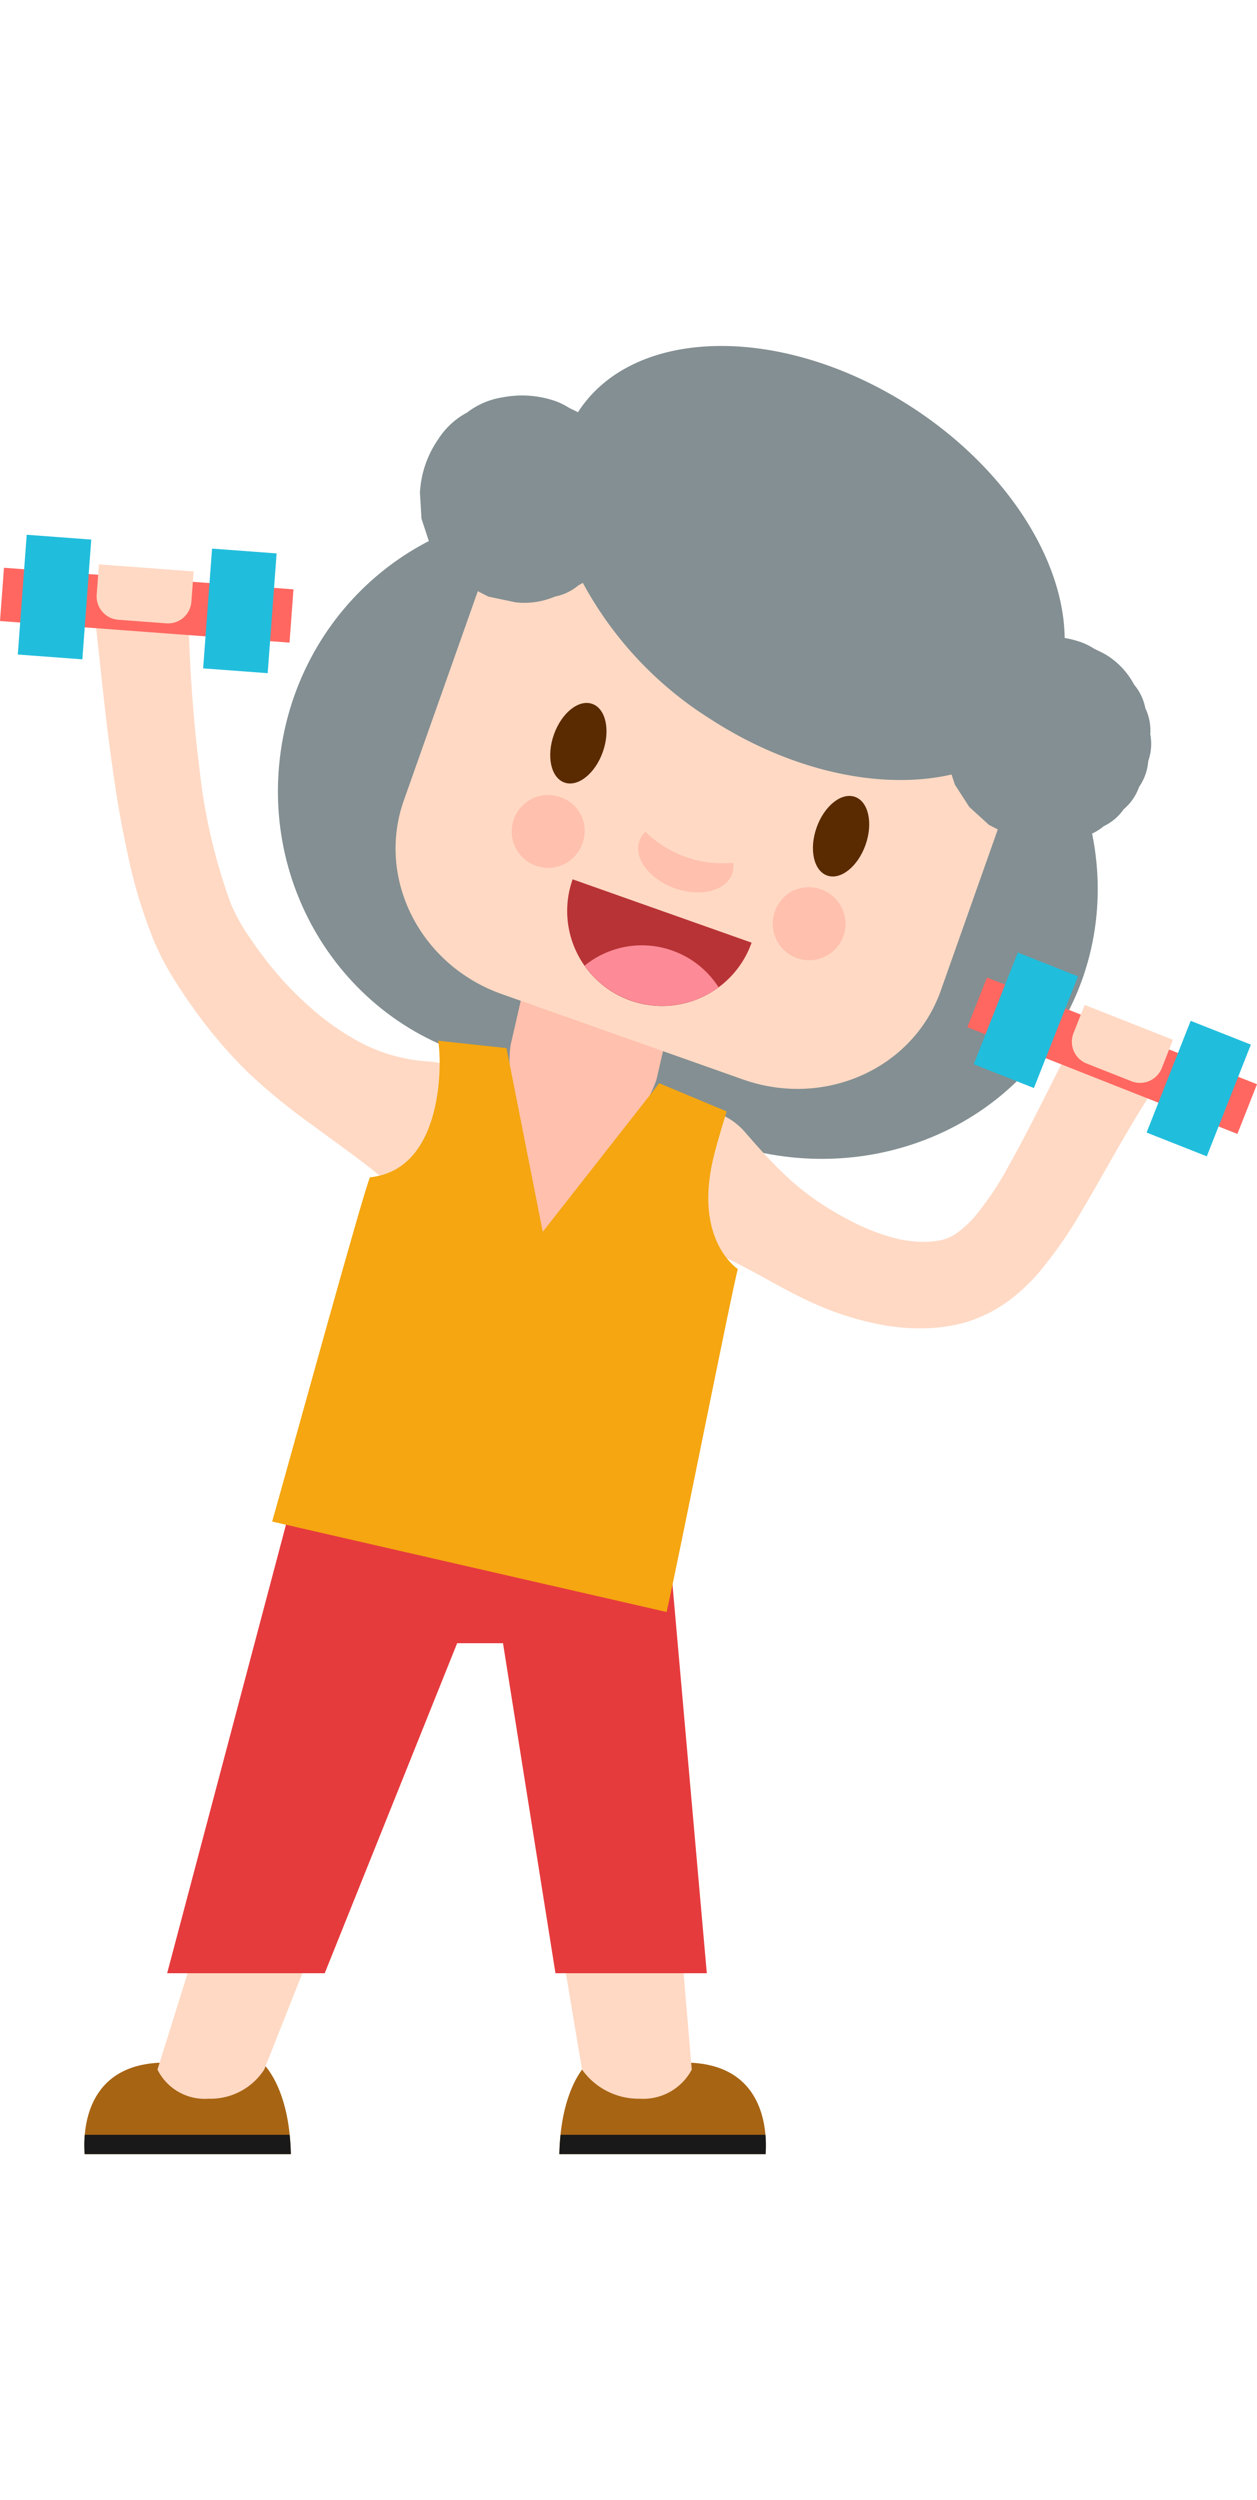 <?xml version="1.0" encoding="UTF-8"?>
<svg xmlns="http://www.w3.org/2000/svg" xmlns:xlink="http://www.w3.org/1999/xlink" id="occupational" height="250" data-name="occupational" viewBox="0 0 125.775 180.811">
  <defs>
    <style>.cls-1{fill:none;}.cls-2{clip-path:url(#clip-path);}.cls-3{fill:#838f92;}.cls-4{fill:#ffd9c4;}.cls-5{fill:#ff6760;}.cls-6{fill:#21bddc;}.cls-7{fill:#ffc0ad;}.cls-8{fill:#5a2a00;}.cls-9{fill:#b83336;}.cls-10{clip-path:url(#clip-path-2);}.cls-11{fill:#fc8b97;}.cls-12{fill:#a76413;}.cls-13{fill:#191919;}.cls-14{fill:#e63b3d;}.cls-15{fill:#f5a610;}</style>
    <clipPath id="clip-path" transform="translate(0 0.001)">
      <rect class="cls-1" width="125.775" height="180.81"></rect>
    </clipPath>
    <clipPath id="clip-path-2" transform="translate(0 0.001)">
      <path class="cls-1" d="M63.088,65.437a9.489,9.489,0,0,0,12.117-5.77L57.297,53.332a9.489,9.489,0,0,0,5.791,12.105"></path>
    </clipPath>
  </defs>
  <title>occupational</title>
  <g class="cls-2">
    <path class="cls-3" d="M66.874,77.008c13.77,8.23,31.311,4.232,39.178-8.931s3.082-30.505-10.688-38.735-31.311-4.232-39.178,8.93-3.083,30.506,10.688,38.736" transform="translate(0 0.001)"></path>
    <path class="cls-3" d="M50.977,71.801c-14.797-2.104-25.042-16.119-22.882-31.301s15.905-25.783,30.703-23.678,25.042,16.119,22.882,31.3c-2.16,15.183-15.906,25.783-30.703,23.679" transform="translate(0 0.001)"></path>
    <path class="cls-4" d="M37.995,82.967c-2.224-1.824-4.512-3.396-6.75-5.067a60.433,60.433,0,0,1-6.481-5.303,48.014,48.014,0,0,1-5.368-6.308c-.802-1.103-1.536-2.236-2.246-3.374-.363-.631-.781-1.345-1.1-2.009-.301-.668-.647-1.349-.882-2.009a49.636,49.636,0,0,1-2.342-7.85c-.566-2.586-1.034-5.142-1.397-7.69-.765-5.094-1.262-10.144-1.808-15.165A4.637,4.637,0,1,1,18.84,27.19c.013.122.022.242.026.362v.017c.136,4.924.475,9.817,1.082,14.601a56.742,56.742,0,0,0,3.116,13.501c.187.515.434.935.646,1.401.231.454.46.809.721,1.255.633.961,1.279,1.907,1.966,2.802a33.39,33.39,0,0,0,4.515,4.888,25.485,25.485,0,0,0,5.391,3.757,16.868,16.868,0,0,0,6.534,1.769,6.597,6.597,0,1,1-4.518,11.69Z" transform="translate(0 0.001)"></path>
    <rect class="cls-5" x="12.011" y="11.397" width="5.344" height="29.049" transform="translate(-12.258 38.637) rotate(-85.736)"></rect>
    <rect class="cls-6" x="17.996" y="23.253" width="12.01" height="6.477" transform="translate(-4.199 48.46) rotate(-85.741)"></rect>
    <rect class="cls-6" x="-0.549" y="21.87" width="12.01" height="6.477" transform="translate(-19.988 28.685) rotate(-85.741)"></rect>
    <path class="cls-4" d="M11.835,27.378l4.808.358a2.338,2.338,0,0,0,2.506-2.158l.226-3.033-9.473-.706-.226,3.033a2.34,2.34,0,0,0,2.159,2.506" transform="translate(0 0.001)"></path>
    <path class="cls-4" d="M75.033,79.172c.897,1.023,1.672,1.89,2.461,2.682a29.351,29.351,0,0,0,2.356,2.198,27.857,27.857,0,0,0,4.986,3.281,21.067,21.067,0,0,0,5.012,1.959,12.185,12.185,0,0,0,2.393.287,8.404,8.404,0,0,0,2.052-.196,4.769,4.769,0,0,0,1.602-.784,10.685,10.685,0,0,0,1.674-1.588,29.619,29.619,0,0,0,3.218-4.778c2.043-3.608,3.971-7.608,6.016-11.598l.015-.031a4.639,4.639,0,1,1,8.257,4.23c-.067.132-.144.265-.221.387-2.301,3.593-4.315,7.398-6.659,11.35a44.033,44.033,0,0,1-4.187,6.014,19.137,19.137,0,0,1-3.085,2.899,14.341,14.341,0,0,1-4.231,2.129,16.493,16.493,0,0,1-4.429.622,20.84,20.84,0,0,1-4.116-.369,30.024,30.024,0,0,1-7.308-2.4c-2.238-1.036-4.269-2.271-6.321-3.334-1.025-.534-2.041-1.05-3.068-1.479a12.215,12.215,0,0,0-2.989-.958,6.742,6.742,0,1,1,6.047-11.123Z" transform="translate(0 0.001)"></path>
    <rect class="cls-5" x="108.612" y="56.448" width="5.343" height="29.05" transform="translate(4.401 148.415) rotate(-68.453)"></rect>
    <rect class="cls-6" x="96.643" y="64.191" width="12.01" height="6.477" transform="translate(2.228 138.135) rotate(-68.45)"></rect>
    <rect class="cls-6" x="113.94" y="71.021" width="12.01" height="6.477" transform="translate(6.819 158.544) rotate(-68.45)"></rect>
    <path class="cls-4" d="M113.214,73.525l-4.484-1.771a2.337,2.337,0,0,1-1.316-3.034l1.116-2.829,8.835,3.488-1.117,2.83a2.338,2.338,0,0,1-3.034,1.316" transform="translate(0 0.001)"></path>
    <path class="cls-7" d="M51.127,69.752c-.916,3.995,2.774,21.301,2.774,21.301s10.932-13.955,11.847-17.95l2.12-9.253c.916-3.996-1.08-8.438-5.269-9.398l-.135-.031c-4.189-.96-8.301,2.083-9.217,6.078Z" transform="translate(0 0.001)"></path>
    <path class="cls-4" d="M106.197,30.367l-12.062,34.097c-2.758,7.798-11.621,11.774-19.795,8.882L50.209,64.81c-8.174-2.891-12.564-11.556-9.806-19.354l11.888-33.605Z" transform="translate(0 0.001)"></path>
    <path class="cls-8" d="M81.709,48.156c-.769,2.172-.295,4.321,1.057,4.799s3.071-.895,3.839-3.067.296-4.321-1.056-4.799-3.071.894-3.84,3.067" transform="translate(0 0.001)"></path>
    <path class="cls-8" d="M55.423,38.858c-.769,2.172-.295,4.321,1.057,4.799s3.071-.895,3.839-3.067.296-4.321-1.057-4.799-3.07.894-3.839,3.067" transform="translate(0 0.001)"></path>
    <path class="cls-7" d="M68.633,51.105a10.959,10.959,0,0,0,4.73.577,2.314,2.314,0,0,1-.102,1.093c-.605,1.711-3.172,2.362-5.734,1.456s-4.148-3.027-3.543-4.738a2.325,2.325,0,0,1,.608-.913,10.983,10.983,0,0,0,4.041,2.525" transform="translate(0 0.001)"></path>
    <path class="cls-7" d="M77.594,56.41a3.638,3.638,0,1,0,4.583-2.056,3.553,3.553,0,0,0-4.583,2.056" transform="translate(0 0.001)"></path>
    <path class="cls-7" d="M58.328,49.595a3.638,3.638,0,1,1-2.27-4.479,3.554,3.554,0,0,1,2.27,4.479" transform="translate(0 0.001)"></path>
    <path class="cls-9" d="M75.205,59.667a9.498,9.498,0,0,1-17.909-6.335" transform="translate(0 0.001)"></path>
  </g>
  <g class="cls-10">
    <path class="cls-11" d="M72.818,72.06a9.105,9.105,0,1,1-5.553-11.604,9.096,9.096,0,0,1,5.553,11.604" transform="translate(0 0.001)"></path>
  </g>
  <g class="cls-2">
    <path class="cls-12" d="M76.603,180.81c.158-2.193.02-9.157-8.127-9.157H58.847s-2.743,2.307-2.879,9.157Z" transform="translate(0 0.001)"></path>
    <path class="cls-13" d="M56.09,178.876c-.062.604-.108,1.239-.122,1.934h20.635a12.459,12.459,0,0,0-.014-1.934Z" transform="translate(0 0.001)"></path>
    <path class="cls-4" d="M54.641,150.482c1.452,9.243,3.599,21.873,3.599,21.873a6.948,6.948,0,0,0,5.767,2.914,5.503,5.503,0,0,0,5.211-2.914l-1.85-21.873Z" transform="translate(0 0.001)"></path>
    <path class="cls-12" d="M8.468,180.81c-.159-2.193-.02-9.157,8.127-9.157h9.629s2.743,2.307,2.879,9.157Z" transform="translate(0 0.001)"></path>
    <path class="cls-13" d="M28.981,178.876c.062.604.108,1.239.122,1.934H8.468a12.459,12.459,0,0,1,.014-1.934Z" transform="translate(0 0.001)"></path>
    <path class="cls-4" d="M42.525,131.739l-11.948-6.729-14.821,47.344a5.278,5.278,0,0,0,5.112,2.914,6.404,6.404,0,0,0,5.571-2.914Z" transform="translate(0 0.001)"></path>
    <polygon class="cls-14" points="47.724 117.546 28.724 117.452 16.724 162.722 32.492 162.722 45.742 129.722 46.236 129.722 49.836 129.722 50.33 129.722 55.579 162.722 70.724 162.722 66.724 117.452 47.724 117.546"></polygon>
    <path class="cls-15" d="M66.699,126.598c1.066-4.596,6.721-33.069,7.13-34.287-1.303-.962-4.188-4.219-2.377-11.422.4-1.595,1.254-4.35,1.254-4.35l-6.746-2.817-11.652,14.86-3.627-18.371-6.846-.739c.368,1.72.727,12.876-6.817,13.659-.636,1.35-8.256,29.072-9.787,34.424Z" transform="translate(0 0.001)"></path>
    <path class="cls-3" d="M114.892,41.509a5.152,5.152,0,0,0,.205-2.693,5.156,5.156,0,0,0-.493-2.591,5.177,5.177,0,0,0-1.129-2.365,7.764,7.764,0,0,0-2.694-2.914c-.396-.252-1.136-.586-1.29-.666a6.934,6.934,0,0,0-1.289-.649,10.518,10.518,0,0,0-1.672-.433c-.089-7.801-5.782-16.901-15.275-23.065-12.862-8.351-27.815-8.149-33.398.45-.009.015-.017.03-.027.044-.369-.194-.779-.382-.889-.438a6.86,6.86,0,0,0-1.29-.65,10.177,10.177,0,0,0-5.333-.405,7.73,7.73,0,0,0-3.585,1.526,7.705,7.705,0,0,0-2.886,2.669,10.3,10.3,0,0,0-1.814,5.128.449.449,0,0,1-.008.083c-.004.018-.007.036-.011.055q.08,1.338.159,2.674.412,1.254.825,2.509.716,1.11,1.433,2.219.989.903,1.979,1.805,1.232.633,2.465,1.264,1.356.283,2.712.568a7.8,7.8,0,0,0,3.928-.571,5.207,5.207,0,0,0,2.365-1.129c.153-.074.296-.16.439-.246a36.632,36.632,0,0,0,12.715,13.588c8.201,5.325,17.249,7.167,24.18,5.576.111.34.223.678.334,1.017q.717,1.111,1.433,2.22.989.903,1.978,1.805,1.233.633,2.466,1.263,1.356.285,2.712.569a7.8,7.8,0,0,0,3.928-.571,5.207,5.207,0,0,0,2.365-1.129,5.17,5.17,0,0,0,2.012-1.706,5.134,5.134,0,0,0,1.534-2.223,5.197,5.197,0,0,0,.916-2.588" transform="translate(0 0.001)"></path>
  </g>
</svg>
